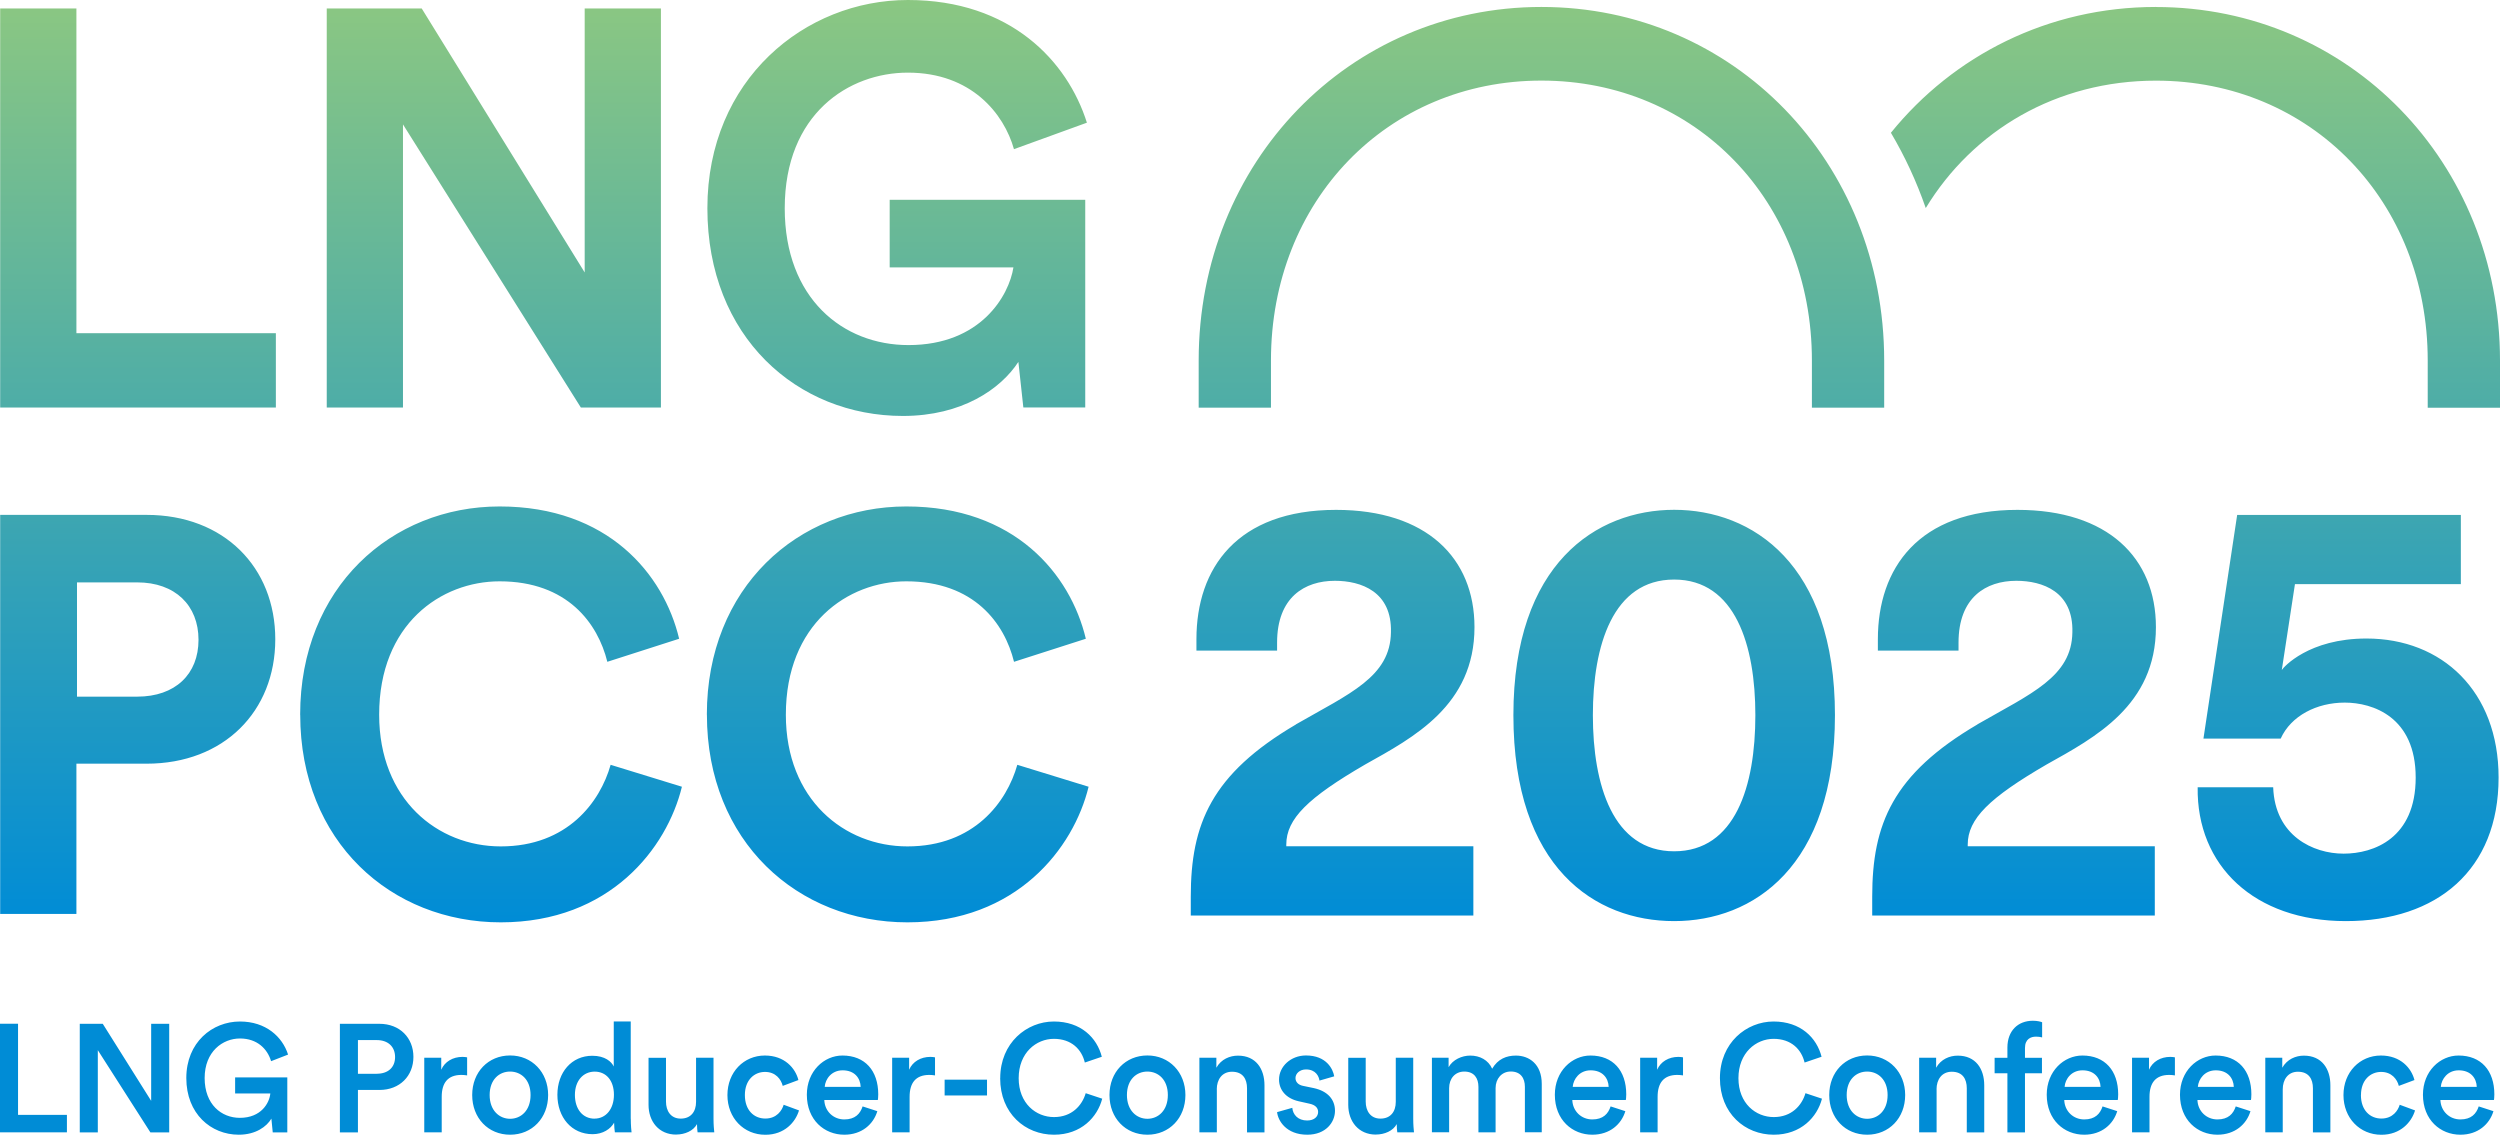 <?xml version="1.0" encoding="UTF-8"?>
<svg id="_レイヤー_2" data-name="レイヤー 2" xmlns="http://www.w3.org/2000/svg" xmlns:xlink="http://www.w3.org/1999/xlink" viewBox="0 0 424.03 192.46">
  <defs>
    <style>
      .cls-1 {
        fill: url(#_名称未設定グラデーション_2);
      }

      .cls-2 {
        fill: #008cd6;
      }
    </style>
    <linearGradient id="_名称未設定グラデーション_2" data-name="名称未設定グラデーション 2" x1="212.03" y1="156.44" x2="212.03" y2="0" gradientUnits="userSpaceOnUse">
      <stop offset="0" stop-color="#008cd6"/>
      <stop offset="1" stop-color="#8bc782"/>
    </linearGradient>
  </defs>
  <path class="cls-1" d="M12.96,129.52v25.49H.03v-67.68h24.83c13.12,0,21.83,8.88,21.83,21.1s-8.71,21.1-21.83,21.1h-11.9ZM23.27,118.16c6.47,0,10.4-3.82,10.4-9.64s-3.94-9.74-10.4-9.74h-10.21v19.38h10.21ZM50.92,121.22c0,21.57,15.46,35.22,34.01,35.22s28.2-12.6,30.73-23l-12.09-3.72c-1.78,6.3-7.31,13.84-18.64,13.84-10.68,0-20.62-7.92-20.62-22.34,0-15.37,10.49-22.62,20.43-22.62,11.52,0,16.67,7.16,18.27,13.65l12.18-3.91c-2.62-10.98-12.09-22.44-30.45-22.44s-33.83,13.75-33.83,35.32M119.9,121.22c0,21.57,15.46,35.22,34.01,35.22s28.2-12.6,30.73-23l-12.09-3.72c-1.78,6.3-7.31,13.84-18.64,13.84-10.68,0-20.62-7.92-20.62-22.34,0-15.37,10.5-22.62,20.43-22.62,11.52,0,16.68,7.16,18.27,13.65l12.18-3.91c-2.62-10.98-12.09-22.44-30.45-22.44s-33.83,13.75-33.83,35.32M46.79,69.12v-12.6H12.96V1.44H.03v67.68h46.75ZM112.1,69.12V1.44h-12.93v44.77L71.53,1.44h-16.11v67.68h12.93V21.1l30.17,48.02h13.58ZM184.07,69.12v-35.23h-33.17v11.46h20.99c-.75,4.78-5.53,13.18-17.8,13.18-11.15,0-20.99-7.93-20.99-23.2,0-16.04,10.87-23.01,20.89-23.01,10.77,0,16.3,6.97,17.99,12.98l12.37-4.49c-3.28-10.41-12.93-20.81-30.36-20.81s-34.01,13.46-34.01,35.32,15.27,35.23,33.17,35.23c10.03,0,16.59-4.58,19.58-9.17l.84,7.73h10.5ZM365.67,1.18c-18.28,0-34.33,8.23-44.95,21.34,2.37,4,4.35,8.27,5.91,12.77,8.01-13.18,22.18-21.61,39.05-21.61,26.28,0,46.09,20.41,46.09,47.47v8.01h12.26v-8.01c0-33.62-25.63-59.96-58.36-59.96M319.58,61.14c0-33.62-25.54-59.96-58.14-59.96s-58.13,26.34-58.13,59.96v8.01h12.26v-8.01c0-27.06,19.72-47.47,45.87-47.47s45.88,20.41,45.88,47.47v8.01h12.26v-8.01ZM219.81,122.86c9.12-5.24,16.01-8.05,16.11-15.62.19-6.89-5.05-8.73-9.51-8.73-5.14,0-9.8,2.81-9.8,10.48v1.36h-13.68v-1.94c0-12.03,6.89-21.93,23.68-21.93,15.33,0,23.48,8.15,23.48,19.89,0,13.29-10.38,18.73-18.53,23.29-9.7,5.63-13.39,9.22-13.39,13.59v.29h31.73v11.74h-47.93v-3.2c0-12.32,3.49-20.77,17.85-29.21ZM256.69,121.3c0-25.71,14.07-34.83,27.27-34.83s27.27,9.12,27.27,34.83-13.87,34.93-27.27,34.93-27.27-9.02-27.27-34.93ZM297.73,121.3c0-11.84-3.4-23-13.78-23s-13.78,11.16-13.78,23,3.4,23.09,13.78,23.09,13.78-11.06,13.78-23.09ZM335.39,122.86c9.12-5.24,16.01-8.05,16.11-15.62.19-6.89-5.05-8.73-9.51-8.73-5.14,0-9.8,2.81-9.8,10.48v1.36h-13.68v-1.94c0-12.03,6.89-21.93,23.68-21.93,15.33,0,23.48,8.15,23.48,19.89,0,13.29-10.38,18.73-18.53,23.29-9.7,5.63-13.39,9.22-13.39,13.59v.29h31.73v11.74h-47.93v-3.2c0-12.32,3.49-20.77,17.85-29.21ZM372.75,133.53h12.81c.29,8.25,6.79,11.26,11.94,11.26s12.23-2.62,12.23-12.91-7.28-12.71-12.03-12.71-9.12,2.23-10.87,6.11h-13.1l5.72-37.94h37.94v11.74h-28.14l-2.23,14.56c.29-.48,4.56-5.34,14.36-5.34,12.81,0,22.41,8.93,22.41,23.58,0,15.62-10.38,24.35-25.91,24.35s-25.33-9.41-25.13-22.71Z"/>
  <path class="cls-2" d="M11.35,192.07v-2.97H3.06v-15.46H0v18.42h11.35ZM28.7,192.07v-18.42h-3.06v13.07l-8.21-13.07h-3.9v18.42h3.06v-13.95l8.92,13.95h3.19ZM48.73,192.07v-9.33h-8.85v2.73h5.97c-.15,1.59-1.53,4.13-5.17,4.13-3.11,0-5.97-2.26-5.97-6.75s3.06-6.71,5.99-6.71,4.66,1.77,5.28,3.85l2.88-1.12c-.97-3.04-3.78-5.61-8.16-5.61-4.69,0-9.1,3.53-9.1,9.59s4.18,9.61,8.9,9.61c2.88,0,4.74-1.38,5.53-2.73l.23,2.34h2.47ZM60.71,184.87v7.2h-3.06v-18.42h6.71c3.46,0,5.76,2.39,5.76,5.61s-2.3,5.61-5.76,5.61h-3.65ZM63.9,182.12c1.94,0,3.11-1.09,3.11-2.83s-1.17-2.88-3.11-2.88h-3.19v5.72h3.19ZM79.23,179.34c-.13-.03-.43-.08-.79-.08-1.63,0-3.01.81-3.6,2.18v-2.03h-2.88v12.65h2.96v-6.03c0-2.36,1.04-3.71,3.34-3.71.31,0,.64.03.97.08v-3.07ZM92.97,185.73c0,3.9-2.73,6.73-6.45,6.73s-6.43-2.83-6.43-6.73,2.73-6.71,6.43-6.71,6.45,2.84,6.45,6.71M89.99,185.73c0-2.62-1.63-3.98-3.47-3.98s-3.47,1.35-3.47,3.98,1.65,4.03,3.47,4.03,3.47-1.38,3.47-4.03M106.99,189.75c0,1.14.1,2.1.13,2.31h-2.83c-.05-.29-.13-1.12-.13-1.64-.59,1.06-1.89,1.95-3.65,1.95-3.57,0-5.97-2.86-5.97-6.68s2.42-6.62,5.92-6.62c2.17,0,3.26,1.01,3.64,1.82v-7.64h2.88v16.5ZM100.84,189.73c1.94,0,3.29-1.64,3.29-4.05s-1.32-3.92-3.26-3.92-3.36,1.54-3.36,3.95,1.32,4.03,3.34,4.03M114.7,192.43c1.45,0,2.91-.62,3.52-1.77,0,.52.05,1.12.1,1.4h2.83c-.05-.47-.13-1.27-.13-2.31v-10.34h-2.96v7.48c0,1.67-.89,2.84-2.6,2.84s-2.5-1.33-2.5-2.88v-7.43h-2.96v7.98c0,2.8,1.74,5.04,4.69,5.04M126.34,185.73c0-2.55,1.6-3.92,3.41-3.92s2.73,1.25,3.01,2.37l2.66-.99c-.51-2.02-2.35-4.16-5.69-4.16-3.57,0-6.35,2.81-6.35,6.71s2.78,6.73,6.43,6.73c3.26,0,5.12-2.15,5.71-4.13l-2.6-.96c-.28.96-1.17,2.34-3.11,2.34s-3.47-1.43-3.47-3.97M148.81,188.46c-.66,2.21-2.62,4-5.61,4-3.37,0-6.35-2.49-6.35-6.78,0-4,2.91-6.65,6.04-6.65,3.82,0,6.07,2.57,6.07,6.58,0,.49-.05.91-.07.96h-9.08c.07,1.92,1.55,3.3,3.39,3.3s2.7-.96,3.11-2.21l2.5.81ZM145.98,184.35c-.05-1.48-1.02-2.81-3.06-2.81-1.86,0-2.94,1.45-3.04,2.81h6.09ZM158.59,179.34c-.13-.03-.43-.08-.79-.08-1.63,0-3.01.81-3.6,2.18v-2.03h-2.88v12.65h2.96v-6.03c0-2.36,1.04-3.71,3.34-3.71.31,0,.64.03.97.08v-3.07ZM160.22,185.8h7.19v-2.67h-7.19v2.67ZM169.64,182.87c0,6,4.26,9.59,9.13,9.59,4.61,0,7.37-2.98,8.18-6.11l-2.8-.93c-.61,2.08-2.35,4.05-5.38,4.05s-5.99-2.29-5.99-6.6,2.98-6.67,5.97-6.67,4.72,1.79,5.25,4.02l2.88-.98c-.82-3.22-3.54-5.98-8.13-5.98s-9.1,3.61-9.1,9.61M201.06,185.73c0,3.9-2.73,6.73-6.45,6.73s-6.43-2.83-6.43-6.73,2.73-6.71,6.43-6.71,6.45,2.84,6.45,6.71M198.08,185.73c0-2.62-1.63-3.98-3.47-3.98s-3.47,1.35-3.47,3.98,1.65,4.03,3.47,4.03,3.47-1.38,3.47-4.03M206.38,184.77c0-1.66.89-2.99,2.58-2.99,1.86,0,2.55,1.25,2.55,2.81v7.48h2.96v-8c0-2.78-1.45-5.02-4.49-5.02-1.38,0-2.86.6-3.67,2.05v-1.69h-2.88v12.65h2.96v-7.3ZM216.61,188.64c.15,1.42,1.53,3.82,5.12,3.82,3.16,0,4.7-2.13,4.7-4.05s-1.23-3.33-3.57-3.85l-1.88-.39c-.77-.16-1.25-.65-1.25-1.32,0-.78.74-1.46,1.78-1.46,1.66,0,2.19,1.17,2.29,1.89l2.5-.72c-.21-1.25-1.33-3.54-4.79-3.54-2.57,0-4.57,1.87-4.57,4.08,0,1.74,1.15,3.2,3.34,3.69l1.83.41c1,.21,1.46.73,1.46,1.4,0,.78-.64,1.45-1.86,1.45-1.58,0-2.42-1.01-2.52-2.15l-2.58.73ZM233.38,192.43c1.45,0,2.91-.62,3.52-1.77,0,.52.05,1.12.1,1.4h2.83c-.05-.47-.13-1.27-.13-2.31v-10.34h-2.96v7.48c0,1.67-.89,2.84-2.6,2.84s-2.5-1.33-2.5-2.88v-7.43h-2.96v7.98c0,2.8,1.74,5.04,4.69,5.04M245.79,192.07v-7.51c0-1.61,1-2.81,2.57-2.81,1.69,0,2.4,1.14,2.4,2.6v7.71h2.91v-7.51c0-1.56,1.02-2.81,2.58-2.81,1.66,0,2.39,1.12,2.39,2.6v7.71h2.86v-8.21c0-3.35-2.14-4.8-4.38-4.8-1.61,0-3.06.57-4.03,2.23-.66-1.48-2.09-2.23-3.72-2.23-1.4,0-2.96.68-3.67,1.97v-1.61h-2.83v12.65h2.93ZM275.68,188.46c-.66,2.21-2.62,4-5.61,4-3.37,0-6.35-2.49-6.35-6.78,0-4,2.91-6.65,6.04-6.65,3.83,0,6.07,2.57,6.07,6.58,0,.49-.05.91-.07.96h-9.08c.07,1.92,1.55,3.3,3.39,3.3s2.7-.96,3.11-2.21l2.5.81ZM272.85,184.35c-.05-1.48-1.02-2.81-3.06-2.81-1.86,0-2.93,1.45-3.04,2.81h6.09ZM285.46,179.34c-.13-.03-.43-.08-.79-.08-1.63,0-3.01.81-3.6,2.18v-2.03h-2.88v12.65h2.96v-6.03c0-2.36,1.04-3.71,3.34-3.71.31,0,.64.03.97.08v-3.07ZM291.72,182.87c0,6,4.26,9.59,9.13,9.59,4.61,0,7.37-2.98,8.18-6.11l-2.8-.93c-.61,2.08-2.35,4.05-5.38,4.05s-5.99-2.29-5.99-6.6,2.98-6.67,5.97-6.67,4.72,1.79,5.25,4.02l2.88-.98c-.82-3.22-3.54-5.98-8.14-5.98s-9.1,3.61-9.1,9.61M323.14,185.73c0,3.9-2.73,6.73-6.45,6.73s-6.43-2.83-6.43-6.73,2.73-6.71,6.43-6.71,6.45,2.84,6.45,6.71M320.16,185.73c0-2.62-1.63-3.98-3.47-3.98s-3.47,1.35-3.47,3.98,1.65,4.03,3.47,4.03,3.47-1.38,3.47-4.03M328.46,184.77c0-1.66.89-2.99,2.58-2.99,1.86,0,2.55,1.25,2.55,2.81v7.48h2.96v-8c0-2.78-1.45-5.02-4.49-5.02-1.38,0-2.86.6-3.67,2.05v-1.69h-2.88v12.65h2.96v-7.3ZM343.46,177.75c0-1.56,1.05-1.92,1.83-1.92.56,0,.9.08,1.08.13v-2.57c-.21-.1-.82-.26-1.56-.26-2.55,0-4.33,1.71-4.33,4.55v1.74h-2.17v2.62h2.17v10.03h2.98v-10.03h2.88v-2.62h-2.88v-1.66M359.11,188.46c-.66,2.21-2.62,4-5.61,4-3.37,0-6.35-2.49-6.35-6.78,0-4,2.91-6.65,6.05-6.65,3.82,0,6.07,2.57,6.07,6.58,0,.49-.05.91-.07.96h-9.08c.07,1.92,1.55,3.3,3.39,3.3s2.7-.96,3.11-2.21l2.5.81ZM356.28,184.35c-.05-1.48-1.02-2.81-3.06-2.81-1.86,0-2.94,1.45-3.04,2.81h6.09ZM368.89,179.34c-.13-.03-.44-.08-.79-.08-1.63,0-3.01.81-3.6,2.18v-2.03h-2.88v12.65h2.96v-6.03c0-2.36,1.04-3.71,3.34-3.71.31,0,.64.03.97.08v-3.07ZM381.71,188.46c-.66,2.21-2.62,4-5.61,4-3.37,0-6.35-2.49-6.35-6.78,0-4,2.91-6.65,6.04-6.65,3.83,0,6.07,2.57,6.07,6.58,0,.49-.05.91-.07.96h-9.08c.07,1.92,1.55,3.3,3.39,3.3s2.7-.96,3.11-2.21l2.5.81ZM378.88,184.35c-.05-1.48-1.02-2.81-3.06-2.81-1.86,0-2.93,1.45-3.04,2.81h6.09ZM387.18,184.77c0-1.66.89-2.99,2.57-2.99,1.86,0,2.55,1.25,2.55,2.81v7.48h2.96v-8c0-2.78-1.45-5.02-4.49-5.02-1.38,0-2.85.6-3.67,2.05v-1.69h-2.88v12.65h2.96v-7.3ZM400.45,185.73c0-2.55,1.61-3.92,3.41-3.92s2.73,1.25,3.01,2.37l2.65-.99c-.51-2.02-2.35-4.16-5.69-4.16-3.57,0-6.35,2.81-6.35,6.71s2.78,6.73,6.43,6.73c3.26,0,5.12-2.15,5.71-4.13l-2.6-.96c-.28.96-1.17,2.34-3.11,2.34s-3.47-1.43-3.47-3.97M422.92,188.46c-.66,2.21-2.62,4-5.61,4-3.37,0-6.35-2.49-6.35-6.78,0-4,2.91-6.65,6.04-6.65,3.83,0,6.07,2.57,6.07,6.58,0,.49-.05.91-.07.96h-9.08c.07,1.92,1.55,3.3,3.39,3.3s2.7-.96,3.11-2.21l2.5.81ZM420.09,184.35c-.05-1.48-1.02-2.81-3.06-2.81-1.86,0-2.93,1.45-3.04,2.81h6.09Z"/>
</svg>